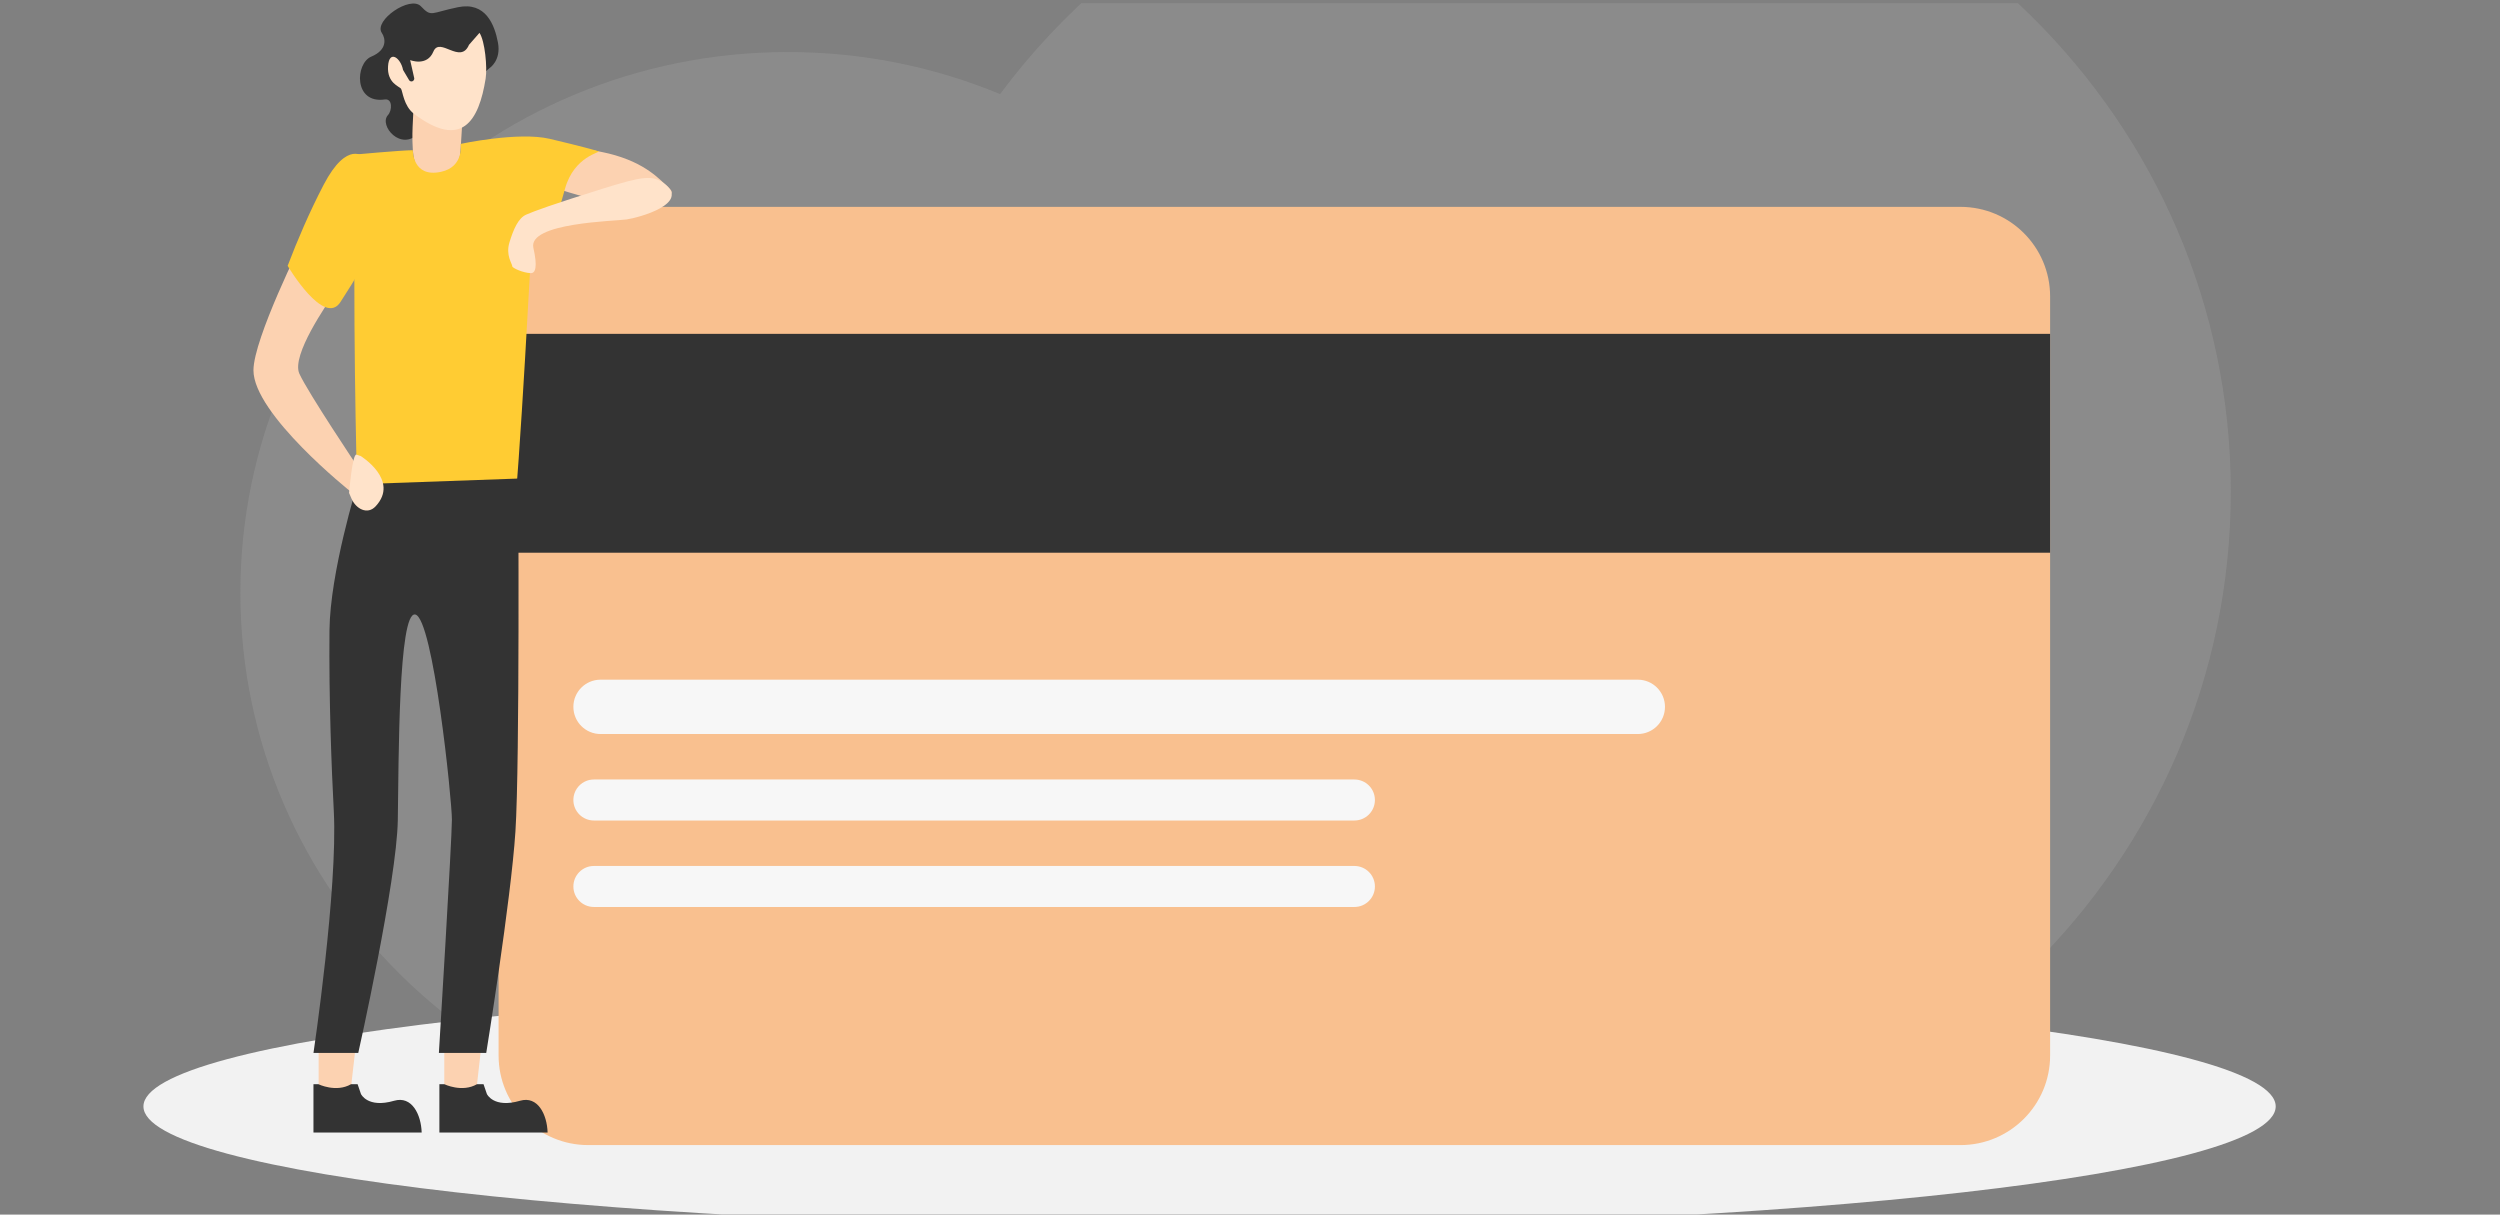 <svg width="741" height="360" viewBox="0 0 741 360" fill="none" xmlns="http://www.w3.org/2000/svg">
    <rect x="0" y="0" width="741" height="360" fill="#808080" stroke="none"/>
    <g clip-path="url(#clip0)">
        <path opacity="0.1" d="M459.299 -53.633C392.433 -53.633 333.164 -21.539 296.418 27.899C277.078 19.868 255.834 15.427 233.537 15.427C143.909 15.427 71.25 87.168 71.25 175.668C71.25 264.168 143.909 335.909 233.537 335.909C271.312 335.909 306.077 323.163 333.653 301.793C368.136 328.895 411.8 345.092 459.299 345.092C570.808 345.092 661.207 255.836 661.207 145.731C661.207 35.626 570.808 -53.633 459.299 -53.633Z" fill="#F7F7F7"/>
        <path d="M358.516 363.941C533.038 363.941 674.516 347.824 674.516 327.941C674.516 308.059 533.038 291.941 358.516 291.941C183.994 291.941 42.516 308.059 42.516 327.941C42.516 347.824 183.994 363.941 358.516 363.941Z" fill="#F2F2F2"/>
        <path d="M145.099 20.186C145.099 20.186 148.598 17.951 147.596 12.624C146.598 7.297 143.931 0.468 135.768 2.132C127.605 3.796 127.936 5.206 124.772 1.878C121.608 -1.454 110.696 6.095 113.163 9.735C114.331 11.457 114.813 14.785 110.045 16.784C105.277 18.783 104.765 30.809 114.053 29.484C116.385 29.153 116.254 32.735 114.998 34.102C112.169 37.176 118.941 45.092 124.105 39.429C129.27 33.771 145.099 20.186 145.099 20.186Z" fill="#333333"/>
        <path d="M174.352 339.403H581.082C595.755 339.403 607.653 327.516 607.653 312.848V87.869C607.653 73.205 595.759 61.315 581.082 61.315H174.352C159.679 61.315 147.781 73.201 147.781 87.869V312.848C147.781 327.516 159.675 339.403 174.352 339.403Z" fill="#F9C08F"/>
        <path d="M147.777 163.824L607.648 163.824L607.648 98.955L147.777 98.955L147.777 163.824Z" fill="#333333"/>
        <path d="M178.005 217.564L485.446 217.564C489.894 217.564 493.5 213.958 493.5 209.51C493.5 205.062 489.894 201.456 485.446 201.456L178.005 201.456C173.556 201.456 169.95 205.062 169.95 209.51C169.95 213.958 173.556 217.564 178.005 217.564Z" fill="#F7F7F7"/>
        <path d="M176.027 243.199L401.445 243.199C404.802 243.199 407.523 240.478 407.523 237.121C407.523 233.764 404.802 231.043 401.445 231.043L176.027 231.043C172.67 231.043 169.949 233.764 169.949 237.121C169.949 240.478 172.67 243.199 176.027 243.199Z" fill="#F7F7F7"/>
        <path d="M176.027 268.828L401.445 268.828C404.802 268.828 407.523 266.107 407.523 262.75C407.523 259.393 404.802 256.672 401.445 256.672L176.027 256.672C172.67 256.672 169.949 259.393 169.949 262.75C169.949 266.107 172.67 268.828 176.027 268.828Z" fill="#F7F7F7"/>
        <path d="M142.787 309.066L141.23 322.702H131.68V307.252L142.787 309.066Z" fill="#FCD2B1"/>
        <path d="M105.549 309.066L103.992 322.702H94.441V307.252L105.549 309.066Z" fill="#FCD2B1"/>
        <path d="M136.508 44.521C136.215 49.078 134.303 53.022 132.295 53.211C130.391 53.211 128.487 53.211 126.58 53.211C124.572 53.022 122.664 49.074 122.363 44.521C121.897 37.006 122.883 34.348 122.413 26.833C122.105 22.326 138.223 17.477 137.915 21.984C137.448 29.491 136.978 37.002 136.508 44.521Z" fill="#FCD2B1"/>
        <path d="M166.575 42.965C166.575 42.965 176.38 44.517 180.389 45.499C191.523 48.234 195.717 53.388 198.419 55.861C201.12 58.334 195.185 58.63 192.183 60.857C189.18 63.083 164.776 56.627 159.673 53.661C154.562 50.692 163.272 42.965 166.575 42.965Z" fill="#FCD2B1"/>
        <path d="M130.68 50.938C137.656 49.443 136.512 42.653 136.512 42.653C136.512 42.653 153.663 38.959 162.97 41.158C172.278 43.357 176.483 44.536 177.385 44.848C178.287 45.164 170.178 46.185 167.476 55.926C164.774 65.667 164.1 67.239 164.1 67.239L157.868 66.295C157.868 66.295 153.732 144.958 152.233 152.5C150.73 160.042 119.222 162.603 106.191 155.165C106.191 155.165 105.023 123.776 105.023 80.959L104.414 45.873C104.414 45.873 119.064 44.521 122.367 44.521C122.367 44.521 122.24 52.744 130.68 50.938Z" fill="#FFCC33"/>
        <path d="M196.823 54.344C193.397 51.794 190.314 52.287 178.77 55.889C163.442 60.672 158.351 62.579 155.981 63.608C153.614 64.636 152.188 67.968 151.005 71.827C149.822 75.687 151.838 78.164 151.838 78.934C151.838 79.419 154.99 80.891 157.337 80.956C158.76 80.999 159.338 78.911 158.097 73.484C156.393 66.011 182.166 65.557 185.716 65.044C189.269 64.532 204.882 60.341 196.823 54.344Z" fill="#FFE3CA"/>
        <path d="M75.125 109.76C75.129 100.388 89.713 71.261 89.713 71.261C89.721 71.191 89.736 71.13 89.752 71.072C89.755 71.053 89.763 71.037 89.771 71.022C89.782 70.987 89.794 70.949 89.809 70.918C89.817 70.899 89.829 70.887 89.836 70.872C89.852 70.845 89.867 70.822 89.883 70.798C89.894 70.783 89.906 70.775 89.921 70.76C89.94 70.741 89.956 70.725 89.975 70.71C89.99 70.698 90.006 70.694 90.021 70.687C90.041 70.675 90.06 70.664 90.083 70.656C90.098 70.648 90.118 70.648 90.137 70.644C90.16 70.641 90.183 70.633 90.206 70.633C90.226 70.633 90.249 70.633 90.268 70.633C90.295 70.633 90.318 70.633 90.345 70.637C90.368 70.641 90.391 70.644 90.415 70.652C90.442 70.66 90.468 70.664 90.499 70.675C90.522 70.683 90.549 70.694 90.573 70.702C90.603 70.714 90.634 70.725 90.665 70.741C90.692 70.752 90.719 70.768 90.746 70.779C90.777 70.795 90.811 70.81 90.846 70.829C90.873 70.845 90.904 70.864 90.935 70.879C90.969 70.899 91.004 70.922 91.039 70.945C91.07 70.964 91.1 70.987 91.131 71.01C91.166 71.037 91.205 71.06 91.243 71.091C91.274 71.114 91.309 71.141 91.34 71.164C91.378 71.195 91.417 71.226 91.459 71.257C91.494 71.284 91.525 71.311 91.559 71.342C91.602 71.376 91.644 71.411 91.686 71.449C91.721 71.48 91.756 71.511 91.79 71.542C91.833 71.58 91.879 71.623 91.921 71.661C91.956 71.696 91.991 71.727 92.029 71.761C92.076 71.804 92.122 71.85 92.168 71.896C92.203 71.931 92.241 71.969 92.276 72.004C92.322 72.054 92.372 72.104 92.422 72.154C92.457 72.193 92.496 72.231 92.53 72.27C92.581 72.324 92.631 72.378 92.685 72.432C92.719 72.47 92.758 72.509 92.793 72.551C92.847 72.609 92.9 72.67 92.954 72.732C92.989 72.771 93.024 72.809 93.058 72.852C93.116 72.917 93.174 72.982 93.232 73.052C93.267 73.09 93.301 73.133 93.336 73.171C93.398 73.24 93.455 73.314 93.517 73.387C93.548 73.425 93.583 73.464 93.613 73.502C93.679 73.583 93.745 73.664 93.81 73.745C93.841 73.78 93.868 73.814 93.899 73.853C93.968 73.942 94.041 74.034 94.115 74.123C94.138 74.153 94.165 74.184 94.188 74.215C94.269 74.319 94.35 74.427 94.434 74.535C94.45 74.554 94.465 74.573 94.481 74.593C94.573 74.716 94.669 74.843 94.762 74.97C94.766 74.974 94.77 74.982 94.773 74.985C98.47 79.958 100.347 84.838 98.936 87.053C97.028 90.05 86.263 105.261 88.73 110.754C91.197 116.25 106.232 138.695 106.232 138.695L103.946 145.721C103.946 145.729 75.121 122.771 75.125 109.76Z" fill="#FCD2B1"/>
        <path d="M108.013 46.67C108.013 46.67 103.01 41.185 95.911 54.805C91.675 62.94 88.102 71.318 85.258 78.79C85.258 78.79 96.177 97.275 100.998 89.383C102.39 87.103 106.059 81.71 107.076 79.195C113.158 64.2 108.013 46.67 108.013 46.67Z" fill="#FFCC33"/>
        <path d="M142.12 9.734C143.75 12.176 144.467 19.984 143.947 23.277C141.946 35.935 136.832 44.401 122.683 33.712C119.627 31.401 119.345 26.941 118.848 26.274C118.351 25.608 114.686 24.61 115.017 19.614C115.349 14.618 118.794 17.172 119.461 20.724L121.238 23.724C121.377 23.959 121.623 24.113 121.897 24.133C122.456 24.171 122.891 23.663 122.768 23.12L121.569 17.808C121.569 17.808 126.568 19.838 128.457 15.285C130.345 10.732 136.454 19.283 139.009 13.286L142.12 9.734Z" fill="#FFE3CA"/>
        <path d="M130.234 321.35H131.68C131.68 321.35 136.96 323.93 141.388 321.35H143.315L144.314 324.265C144.314 324.265 146.295 328.553 154.146 326.265C159.41 324.728 162.143 330.344 162.309 335.675H130.234V321.35Z" fill="#333333"/>
        <path d="M92.91 321.35H94.356C94.356 321.35 99.636 323.93 104.064 321.35H105.991L106.989 324.265C106.989 324.265 108.97 328.553 116.821 326.265C122.086 324.728 124.819 330.344 124.985 335.675H92.91V321.35Z" fill="#333333"/>
        <path d="M153.602 141.842C153.602 141.842 154.103 225.978 152.773 246.454C151.44 266.931 144.121 312.086 144.121 312.086H130.088C130.088 312.086 133.946 248.946 133.946 242.953C133.946 236.959 128.384 183.199 123.081 182.14C118.082 181.142 118.186 225.103 117.908 243.088C117.631 261.072 106.192 312.086 106.192 312.086H92.918C92.918 312.086 100.152 263.402 98.938 240.426C98.275 227.9 97.466 207.404 97.659 186.808C97.817 169.617 105.926 143.537 105.926 143.537L153.602 141.842Z" fill="#333333"/>
        <path d="M105.677 134.75C106.899 135.22 106.841 135.12 106.841 135.12C106.841 135.12 118.55 142.296 111.347 150.061C108.864 152.734 105.45 150.762 104.174 147.769L103.461 146.101C103.461 146.101 104.451 134.28 105.677 134.75Z" fill="#FFE3CA"/>
    </g>
    <defs>
        <clipPath id="clip0">
            <rect width="740" height="359" fill="white" transform="translate(0.516 0.941)"/>
        </clipPath>
    </defs>
</svg>